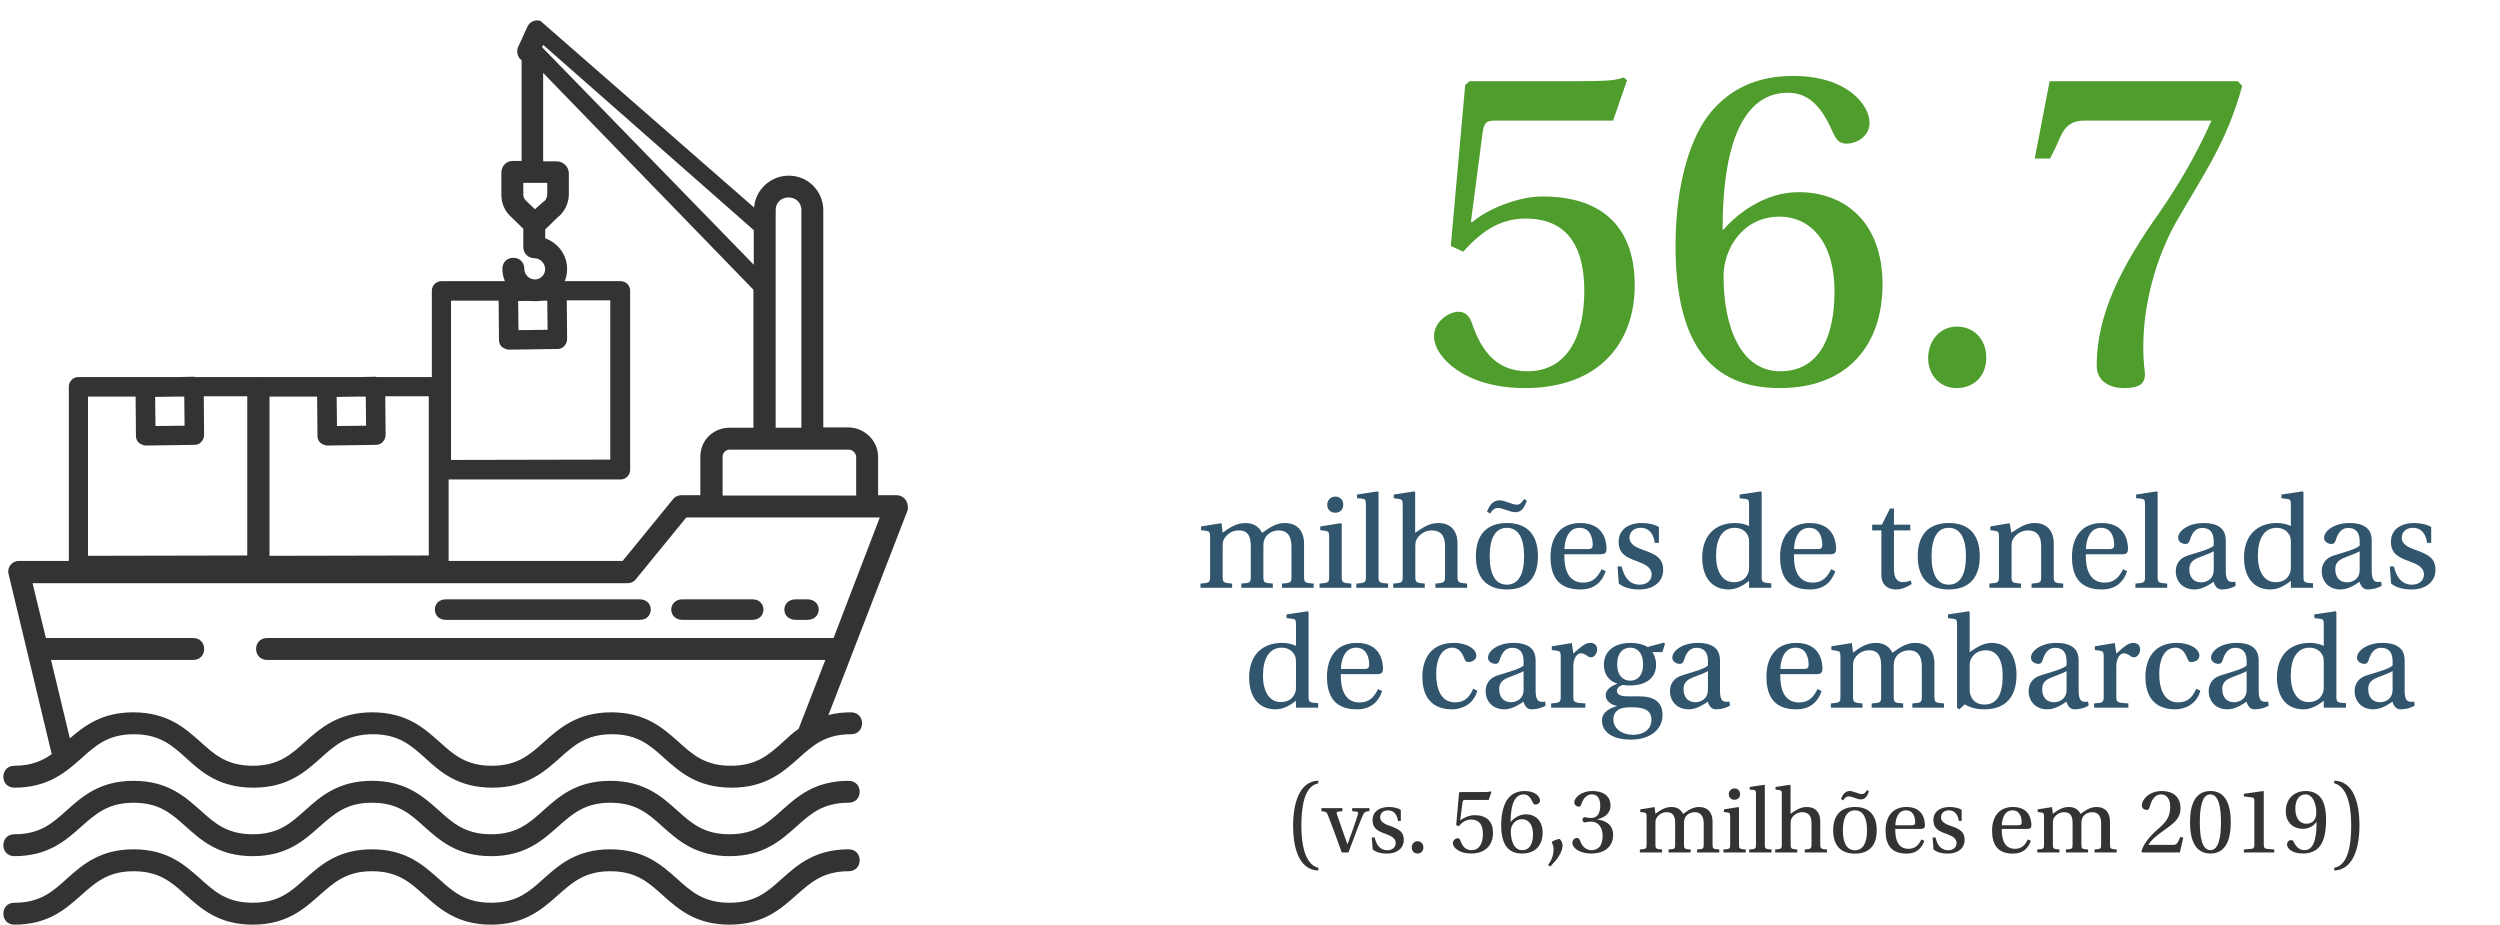 <?xml version="1.0" encoding="UTF-8"?>
<svg width="730" height="270" viewBox="0 0 730 270" fill="none" xmlns="http://www.w3.org/2000/svg">
<g clip-path="url(#clip0_2:57)">
<path d="M353.345 168.204C353.345 170.124 353.225 170.204 350.545 170.404V171.644H359.785V170.404C357.225 170.204 357.025 170.124 357.025 168.244V159.604C357.025 158.724 357.065 158.204 357.305 157.644C358.025 156.124 359.625 154.884 361.705 154.884C364.825 154.884 365.225 157.204 365.225 159.524V168.244C365.225 170.164 365.105 170.204 362.465 170.404V171.644H371.665V170.404C369.065 170.204 368.905 170.164 368.905 168.244V159.644C368.905 158.684 368.945 158.204 369.185 157.604C369.665 156.124 371.265 154.924 373.345 154.884C375.665 154.844 377.105 156.324 377.105 159.524V168.244C377.105 170.164 376.945 170.204 374.345 170.404V171.644H383.585V170.404C380.945 170.204 380.785 170.124 380.785 168.204V158.764C380.785 154.964 378.745 152.724 375.145 152.724C372.065 152.724 369.785 154.804 368.545 155.604C367.625 153.884 366.225 152.724 363.585 152.724C360.705 152.724 358.385 154.564 357.025 155.564L356.665 152.764L350.705 153.724V154.804L352.145 155.004C353.105 155.124 353.345 155.364 353.345 156.724V168.204ZM389.951 145.004C388.511 145.004 387.551 146.044 387.551 147.444C387.551 148.764 388.511 149.724 389.911 149.724C391.311 149.724 392.231 148.764 392.231 147.444C392.271 146.044 391.351 145.004 389.951 145.004ZM388.111 168.244C388.111 170.124 387.991 170.204 385.311 170.404V171.644H394.591V170.404C391.911 170.204 391.791 170.124 391.791 168.244V153.004L391.511 152.764L385.511 153.724V154.804L386.951 155.004C387.871 155.124 388.111 155.364 388.111 156.724V168.244ZM398.846 168.244C398.846 170.124 398.726 170.204 396.046 170.404V171.644H405.326V170.404C402.686 170.204 402.526 170.124 402.526 168.244V143.684L402.246 143.484L396.246 144.404V145.484L397.686 145.604C398.646 145.724 398.846 145.924 398.846 147.364V168.244ZM409.589 168.244C409.589 170.044 409.469 170.204 406.829 170.404V171.644H416.029V170.404C413.509 170.204 413.269 170.084 413.269 168.244V159.604C413.269 158.684 413.349 158.124 413.589 157.604C414.389 156.084 416.069 154.884 418.029 154.884C420.549 154.884 421.949 156.244 421.949 159.404V168.244C421.949 170.084 421.709 170.204 419.149 170.404V171.644H428.389V170.404C425.829 170.204 425.589 170.044 425.589 168.244V158.724C425.589 154.924 423.549 152.724 420.029 152.724C417.309 152.724 415.589 154.004 413.229 155.564V143.684L412.989 143.484L406.989 144.404V145.484L408.429 145.684C409.389 145.844 409.589 146.044 409.589 147.404V168.244ZM440.034 152.724C433.954 152.724 430.954 156.324 430.954 162.444C430.954 168.524 433.954 172.124 439.994 172.124C446.114 172.124 449.074 168.524 449.074 162.444C449.074 156.324 446.114 152.724 440.034 152.724ZM434.994 162.484C434.994 157.244 436.594 154.124 439.994 154.124C443.434 154.124 445.034 157.244 445.034 162.444C445.034 167.604 443.434 170.724 439.994 170.724C436.594 170.724 434.994 167.604 434.994 162.484ZM445.034 145.724C444.314 146.844 443.794 147.364 442.874 147.364C442.194 147.364 441.354 147.044 440.434 146.724C439.554 146.444 438.674 146.084 437.874 146.084C435.794 146.084 434.874 147.764 434.194 149.364L435.114 149.964C435.754 148.844 436.554 148.324 437.394 148.324C438.114 148.324 438.874 148.604 439.834 148.924C440.754 149.244 441.594 149.564 442.554 149.564C444.514 149.564 445.274 147.764 445.834 146.204L445.034 145.724ZM467.551 161.844C468.391 161.844 469.111 161.564 469.111 160.324C469.111 158.084 468.351 152.724 461.431 152.724C455.551 152.724 452.751 156.924 452.751 162.564C452.751 168.484 455.151 172.124 461.471 172.124C465.671 172.124 467.831 169.804 468.871 166.804L467.671 166.204C466.591 168.364 465.231 170.124 462.311 170.124C457.671 170.124 456.711 165.764 456.791 161.844H467.551ZM456.831 160.324C456.831 158.724 457.431 154.124 461.231 154.124C464.671 154.124 465.071 157.644 465.071 159.124C465.071 159.844 464.831 160.324 463.791 160.324H456.831ZM484.401 158.524V153.884C483.121 153.124 481.201 152.724 479.481 152.724C475.401 152.724 472.641 154.684 472.641 158.244C472.641 161.644 474.881 162.804 478.121 163.924C480.441 164.804 482.281 165.724 482.281 167.724C482.281 169.604 480.721 170.724 478.841 170.724C475.801 170.724 474.281 168.604 473.521 165.404H472.321L472.681 170.364C474.121 171.604 476.361 172.124 478.601 172.124C483.081 172.124 485.641 169.684 485.641 166.444C485.641 163.124 483.801 161.964 479.801 160.564C478.201 160.044 475.801 159.044 475.801 157.084C475.801 155.164 477.241 154.124 479.081 154.124C481.721 154.124 482.921 156.204 483.201 158.524H484.401ZM510.728 147.404V153.604C509.688 153.084 508.328 152.724 506.648 152.724C503.568 152.724 501.288 153.724 499.688 155.324C498.048 157.004 497.048 159.524 497.048 162.804C497.048 168.364 499.688 172.124 504.768 172.124C506.768 172.124 508.688 171.244 510.728 169.604V171.644H517.208V170.324C514.568 170.164 514.408 170.084 514.408 168.204V143.684L514.168 143.484L507.968 144.404V145.484L509.568 145.684C510.528 145.764 510.728 145.964 510.728 147.404ZM510.728 165.324C510.728 166.164 510.728 166.724 510.448 167.364C509.728 169.244 508.168 170.004 506.248 170.004C502.848 170.004 501.088 166.684 501.088 162.324C501.088 157.484 502.808 154.124 506.568 154.124C508.288 154.124 509.728 154.964 510.408 156.444C510.688 157.084 510.728 157.644 510.728 158.644V165.324ZM534.583 161.844C535.423 161.844 536.143 161.564 536.143 160.324C536.143 158.084 535.383 152.724 528.463 152.724C522.583 152.724 519.783 156.924 519.783 162.564C519.783 168.484 522.183 172.124 528.503 172.124C532.703 172.124 534.863 169.804 535.903 166.804L534.703 166.204C533.623 168.364 532.263 170.124 529.343 170.124C524.703 170.124 523.743 165.764 523.823 161.844H534.583ZM523.863 160.324C523.863 158.724 524.463 154.124 528.263 154.124C531.703 154.124 532.103 157.644 532.103 159.124C532.103 159.844 531.863 160.324 530.823 160.324H523.863ZM557.794 154.884V153.204H553.034V148.484H551.874L549.514 153.204H546.674V154.884H549.354V167.804C549.354 171.604 552.234 172.124 553.594 172.124C555.474 172.124 556.954 171.324 558.234 170.524L557.914 169.484C556.994 169.884 556.434 169.964 555.514 169.964C554.234 169.964 553.034 169.084 553.034 166.244V154.884H557.794ZM569.058 152.724C562.978 152.724 559.978 156.324 559.978 162.444C559.978 168.524 562.978 172.124 569.018 172.124C575.138 172.124 578.098 168.524 578.098 162.444C578.098 156.324 575.138 152.724 569.058 152.724ZM564.018 162.484C564.018 157.244 565.618 154.124 569.018 154.124C572.458 154.124 574.058 157.244 574.058 162.444C574.058 167.604 572.458 170.724 569.018 170.724C565.618 170.724 564.018 167.604 564.018 162.484ZM599.697 158.724C599.697 154.924 597.617 152.724 594.137 152.724C591.377 152.724 589.657 154.084 587.337 155.564L586.817 152.764L581.177 153.724V154.804L582.497 155.004C583.457 155.124 583.697 155.364 583.697 156.724V168.204C583.697 170.124 583.577 170.204 580.897 170.404V171.644H590.137V170.404C587.577 170.204 587.377 170.164 587.377 168.244V159.604C587.377 158.684 587.417 158.124 587.737 157.564C588.497 156.084 590.137 154.884 592.137 154.884C594.657 154.884 596.017 156.284 596.017 159.524V168.244C596.017 170.164 595.857 170.204 593.217 170.404V171.644H602.457V170.404C599.857 170.204 599.697 170.124 599.697 168.204V158.724ZM619.817 161.844C620.657 161.844 621.377 161.564 621.377 160.324C621.377 158.084 620.617 152.724 613.697 152.724C607.817 152.724 605.017 156.924 605.017 162.564C605.017 168.484 607.417 172.124 613.737 172.124C617.937 172.124 620.097 169.804 621.137 166.804L619.937 166.204C618.857 168.364 617.497 170.124 614.577 170.124C609.937 170.124 608.977 165.764 609.057 161.844H619.817ZM609.097 160.324C609.097 158.724 609.697 154.124 613.497 154.124C616.937 154.124 617.337 157.644 617.337 159.124C617.337 159.844 617.097 160.324 616.057 160.324H609.097ZM626.346 168.244C626.346 170.124 626.226 170.204 623.546 170.404V171.644H632.826V170.404C630.186 170.204 630.026 170.124 630.026 168.244V143.684L629.746 143.484L623.746 144.404V145.484L625.186 145.604C626.146 145.724 626.346 145.924 626.346 147.364V168.244ZM649.929 157.884C649.929 155.684 649.129 152.724 643.409 152.724C639.089 152.724 636.009 154.964 636.009 157.044C636.009 158.284 637.329 158.844 638.129 158.844C638.929 158.844 639.209 158.404 639.409 157.764C640.249 154.964 641.569 154.164 643.089 154.164C644.889 154.164 646.409 155.084 646.409 158.044V159.324C645.449 160.324 641.809 161.284 638.849 162.204C636.169 163.044 635.329 165.004 635.329 166.804C635.329 169.604 637.209 172.124 640.809 172.124C643.129 172.124 645.169 170.684 646.369 169.884C646.849 171.404 647.529 172.124 648.849 172.124C650.289 172.124 651.929 171.644 652.849 171.044L652.689 169.844C652.169 169.964 651.569 169.964 651.209 169.844C650.529 169.684 649.929 169.044 649.929 166.684V157.884ZM646.409 166.324C646.409 169.284 644.169 170.044 642.729 170.044C640.449 170.044 639.289 168.444 639.289 166.244C639.289 164.484 640.089 163.564 642.129 162.764C643.609 162.204 645.569 161.484 646.409 160.964V166.324ZM668.931 147.404V153.604C667.891 153.084 666.531 152.724 664.851 152.724C661.771 152.724 659.491 153.724 657.891 155.324C656.251 157.004 655.251 159.524 655.251 162.804C655.251 168.364 657.891 172.124 662.971 172.124C664.971 172.124 666.891 171.244 668.931 169.604V171.644H675.411V170.324C672.771 170.164 672.611 170.084 672.611 168.204V143.684L672.371 143.484L666.171 144.404V145.484L667.771 145.684C668.731 145.764 668.931 145.964 668.931 147.404ZM668.931 165.324C668.931 166.164 668.931 166.724 668.651 167.364C667.931 169.244 666.371 170.004 664.451 170.004C661.051 170.004 659.291 166.684 659.291 162.324C659.291 157.484 661.011 154.124 664.771 154.124C666.491 154.124 667.931 154.964 668.611 156.444C668.891 157.084 668.931 157.644 668.931 158.644V165.324ZM692.547 157.884C692.547 155.684 691.747 152.724 686.027 152.724C681.707 152.724 678.627 154.964 678.627 157.044C678.627 158.284 679.947 158.844 680.747 158.844C681.547 158.844 681.827 158.404 682.027 157.764C682.867 154.964 684.187 154.164 685.707 154.164C687.507 154.164 689.027 155.084 689.027 158.044V159.324C688.067 160.324 684.427 161.284 681.467 162.204C678.787 163.044 677.947 165.004 677.947 166.804C677.947 169.604 679.827 172.124 683.427 172.124C685.747 172.124 687.787 170.684 688.987 169.884C689.467 171.404 690.147 172.124 691.467 172.124C692.907 172.124 694.547 171.644 695.467 171.044L695.307 169.844C694.787 169.964 694.187 169.964 693.827 169.844C693.147 169.684 692.547 169.044 692.547 166.684V157.884ZM689.027 166.324C689.027 169.284 686.787 170.044 685.347 170.044C683.067 170.044 681.907 168.444 681.907 166.244C681.907 164.484 682.707 163.564 684.747 162.764C686.227 162.204 688.187 161.484 689.027 160.964V166.324ZM709.909 158.524V153.884C708.629 153.124 706.709 152.724 704.989 152.724C700.909 152.724 698.149 154.684 698.149 158.244C698.149 161.644 700.389 162.804 703.629 163.924C705.949 164.804 707.789 165.724 707.789 167.724C707.789 169.604 706.229 170.724 704.349 170.724C701.309 170.724 699.789 168.604 699.029 165.404H697.829L698.189 170.364C699.629 171.604 701.869 172.124 704.109 172.124C708.589 172.124 711.149 169.684 711.149 166.444C711.149 163.124 709.309 161.964 705.309 160.564C703.709 160.044 701.309 159.044 701.309 157.084C701.309 155.164 702.749 154.124 704.589 154.124C707.229 154.124 708.429 156.204 708.709 158.524H709.909Z" fill="#32556E"/>
<path d="M378.425 182.404V188.604C377.385 188.084 376.025 187.724 374.345 187.724C371.265 187.724 368.985 188.724 367.385 190.324C365.745 192.004 364.745 194.524 364.745 197.804C364.745 203.364 367.385 207.124 372.465 207.124C374.465 207.124 376.385 206.244 378.425 204.604V206.644H384.905V205.324C382.265 205.164 382.105 205.084 382.105 203.204V178.684L381.865 178.484L375.665 179.404V180.484L377.265 180.684C378.225 180.764 378.425 180.964 378.425 182.404ZM378.425 200.324C378.425 201.164 378.425 201.724 378.145 202.364C377.425 204.244 375.865 205.004 373.945 205.004C370.545 205.004 368.785 201.684 368.785 197.324C368.785 192.484 370.505 189.124 374.265 189.124C375.985 189.124 377.425 189.964 378.105 191.444C378.385 192.084 378.425 192.644 378.425 193.644V200.324ZM402.279 196.844C403.119 196.844 403.839 196.564 403.839 195.324C403.839 193.084 403.079 187.724 396.159 187.724C390.279 187.724 387.479 191.924 387.479 197.564C387.479 203.484 389.879 207.124 396.199 207.124C400.399 207.124 402.559 204.804 403.599 201.804L402.399 201.204C401.319 203.364 399.959 205.124 397.039 205.124C392.399 205.124 391.439 200.764 391.519 196.844H402.279ZM391.559 195.324C391.559 193.724 392.159 189.124 395.959 189.124C399.399 189.124 399.799 192.644 399.799 194.124C399.799 194.844 399.559 195.324 398.519 195.324H391.559ZM430.171 201.124C429.011 203.764 427.571 205.084 424.851 205.084C420.491 205.084 419.371 200.604 419.371 196.924C419.371 191.364 421.571 189.124 424.091 189.124C425.811 189.124 426.851 190.324 427.611 192.364C427.851 193.004 428.091 193.324 428.811 193.324C429.611 193.324 431.091 192.844 431.091 191.404C431.091 189.644 428.531 187.724 424.531 187.724C417.731 187.724 415.331 192.524 415.331 197.604C415.331 203.924 418.451 207.124 424.051 207.124C426.731 207.124 430.291 205.764 431.371 201.684L430.171 201.124ZM448.408 192.884C448.408 190.684 447.608 187.724 441.888 187.724C437.568 187.724 434.488 189.964 434.488 192.044C434.488 193.284 435.808 193.844 436.608 193.844C437.408 193.844 437.688 193.404 437.888 192.764C438.728 189.964 440.048 189.164 441.568 189.164C443.368 189.164 444.888 190.084 444.888 193.044V194.324C443.928 195.324 440.288 196.284 437.328 197.204C434.648 198.044 433.808 200.004 433.808 201.804C433.808 204.604 435.688 207.124 439.288 207.124C441.608 207.124 443.648 205.684 444.848 204.884C445.328 206.404 446.008 207.124 447.328 207.124C448.768 207.124 450.408 206.644 451.328 206.044L451.168 204.844C450.648 204.964 450.048 204.964 449.688 204.844C449.008 204.684 448.408 204.044 448.408 201.684V192.884ZM444.888 201.324C444.888 204.284 442.648 205.044 441.208 205.044C438.928 205.044 437.768 203.444 437.768 201.244C437.768 199.484 438.568 198.564 440.608 197.764C442.088 197.204 444.048 196.484 444.888 195.964V201.324ZM459.409 194.604C459.409 191.804 460.729 190.764 461.609 190.764C462.209 190.764 462.849 191.004 463.769 191.724C464.089 191.924 464.369 191.924 464.609 191.924C465.529 191.924 466.369 190.804 466.369 189.604C466.369 188.724 465.849 187.724 464.369 187.724C462.969 187.724 461.849 188.644 459.409 190.844L458.969 187.764L453.129 188.724V189.804L454.569 190.004C455.489 190.124 455.729 190.364 455.729 191.724V203.244C455.729 205.124 455.529 205.204 452.929 205.404V206.644H462.929V205.404C459.609 205.204 459.409 205.124 459.409 203.244V194.604ZM481.06 188.924C479.98 188.164 477.94 187.724 476.18 187.724C470.3 187.724 468.34 191.124 468.34 194.004C468.34 197.644 470.54 199.084 472.22 199.604V199.684C470.14 200.444 468.86 201.524 468.86 203.044C468.86 204.484 470.3 205.884 472.14 206.084V206.164C470.5 206.684 467.78 207.684 467.78 210.364C467.78 214.204 471.58 215.964 476.02 215.964C478.62 215.964 480.5 215.524 482.34 214.404C484.06 213.324 485.46 211.364 485.46 208.804C485.46 204.724 482.66 203.324 478.66 203.324H475.22C472.54 203.324 472.14 202.404 472.14 201.724C472.14 200.644 473.34 200.164 473.86 200.004C474.54 200.124 475.54 200.164 475.98 200.164C479.58 200.164 483.58 198.724 483.58 194.044C483.58 192.524 483.02 191.044 482.42 190.404H485.42L486.18 188.004L485.86 187.644L481.06 188.924ZM476.06 189.124C477.94 189.124 479.78 190.444 479.78 194.084C479.78 197.164 478.18 198.764 476.02 198.764C473.94 198.764 472.22 197.244 472.22 194.084C472.22 190.364 474.1 189.124 476.06 189.124ZM476.98 214.564C473.58 214.564 471.1 212.764 471.1 210.044C471.1 208.804 471.62 207.924 472.38 207.364C473.18 206.764 474.34 206.524 476.5 206.524C480.22 206.524 482.22 207.444 482.22 210.204C482.22 213.124 479.66 214.564 476.98 214.564ZM502.236 192.884C502.236 190.684 501.436 187.724 495.716 187.724C491.396 187.724 488.316 189.964 488.316 192.044C488.316 193.284 489.636 193.844 490.436 193.844C491.236 193.844 491.516 193.404 491.716 192.764C492.556 189.964 493.876 189.164 495.396 189.164C497.196 189.164 498.716 190.084 498.716 193.044V194.324C497.756 195.324 494.116 196.284 491.156 197.204C488.476 198.044 487.636 200.004 487.636 201.804C487.636 204.604 489.516 207.124 493.116 207.124C495.436 207.124 497.476 205.684 498.676 204.884C499.156 206.404 499.836 207.124 501.156 207.124C502.596 207.124 504.236 206.644 505.156 206.044L504.996 204.844C504.476 204.964 503.876 204.964 503.516 204.844C502.836 204.684 502.236 204.044 502.236 201.684V192.884ZM498.716 201.324C498.716 204.284 496.476 205.044 495.036 205.044C492.756 205.044 491.596 203.444 491.596 201.244C491.596 199.484 492.396 198.564 494.436 197.764C495.916 197.204 497.876 196.484 498.716 195.964V201.324ZM530.6 196.844C531.44 196.844 532.16 196.564 532.16 195.324C532.16 193.084 531.4 187.724 524.48 187.724C518.6 187.724 515.8 191.924 515.8 197.564C515.8 203.484 518.2 207.124 524.52 207.124C528.72 207.124 530.88 204.804 531.92 201.804L530.72 201.204C529.64 203.364 528.28 205.124 525.36 205.124C520.72 205.124 519.76 200.764 519.84 196.844H530.6ZM519.88 195.324C519.88 193.724 520.48 189.124 524.28 189.124C527.72 189.124 528.12 192.644 528.12 194.124C528.12 194.844 527.88 195.324 526.84 195.324H519.88ZM537.409 203.204C537.409 205.124 537.289 205.204 534.609 205.404V206.644H543.849V205.404C541.289 205.204 541.089 205.124 541.089 203.244V194.604C541.089 193.724 541.129 193.204 541.369 192.644C542.089 191.124 543.689 189.884 545.769 189.884C548.889 189.884 549.289 192.204 549.289 194.524V203.244C549.289 205.164 549.169 205.204 546.529 205.404V206.644H555.729V205.404C553.129 205.204 552.969 205.164 552.969 203.244V194.644C552.969 193.684 553.009 193.204 553.249 192.604C553.729 191.124 555.329 189.924 557.409 189.884C559.729 189.844 561.169 191.324 561.169 194.524V203.244C561.169 205.164 561.009 205.204 558.409 205.404V206.644H567.649V205.404C565.009 205.204 564.849 205.124 564.849 203.204V193.764C564.849 189.964 562.809 187.724 559.209 187.724C556.129 187.724 553.849 189.804 552.609 190.604C551.689 188.884 550.289 187.724 547.649 187.724C544.769 187.724 542.449 189.564 541.089 190.564L540.729 187.764L534.769 188.724V189.804L536.209 190.004C537.169 190.124 537.409 190.364 537.409 191.724V203.204ZM571.459 182.404V206.764L572.179 207.084L573.699 205.684C575.019 206.404 576.619 207.124 579.419 207.124C584.419 207.124 588.819 204.724 588.819 197.004C588.819 194.444 588.139 187.724 581.539 187.724C578.739 187.724 576.539 189.564 575.139 190.404V178.684L574.859 178.484L568.819 179.404V180.484L570.259 180.684C571.219 180.764 571.459 180.964 571.459 182.404ZM575.139 194.604C575.139 193.724 575.219 193.084 575.499 192.484C576.379 190.724 577.899 189.884 579.979 189.884C581.539 189.884 584.779 190.724 584.779 197.284C584.779 202.764 583.139 205.724 579.459 205.724C577.459 205.724 576.019 204.804 575.379 202.924C575.139 202.284 575.139 201.484 575.139 200.564V194.604ZM606.962 192.884C606.962 190.684 606.162 187.724 600.442 187.724C596.122 187.724 593.042 189.964 593.042 192.044C593.042 193.284 594.362 193.844 595.162 193.844C595.962 193.844 596.242 193.404 596.442 192.764C597.282 189.964 598.602 189.164 600.122 189.164C601.922 189.164 603.442 190.084 603.442 193.044V194.324C602.482 195.324 598.842 196.284 595.882 197.204C593.202 198.044 592.362 200.004 592.362 201.804C592.362 204.604 594.242 207.124 597.842 207.124C600.162 207.124 602.202 205.684 603.402 204.884C603.882 206.404 604.562 207.124 605.882 207.124C607.322 207.124 608.962 206.644 609.882 206.044L609.722 204.844C609.202 204.964 608.602 204.964 608.242 204.844C607.562 204.684 606.962 204.044 606.962 201.684V192.884ZM603.442 201.324C603.442 204.284 601.202 205.044 599.762 205.044C597.482 205.044 596.322 203.444 596.322 201.244C596.322 199.484 597.122 198.564 599.162 197.764C600.642 197.204 602.602 196.484 603.442 195.964V201.324ZM617.964 194.604C617.964 191.804 619.284 190.764 620.164 190.764C620.764 190.764 621.404 191.004 622.324 191.724C622.644 191.924 622.924 191.924 623.164 191.924C624.084 191.924 624.924 190.804 624.924 189.604C624.924 188.724 624.404 187.724 622.924 187.724C621.524 187.724 620.404 188.644 617.964 190.844L617.524 187.764L611.684 188.724V189.804L613.124 190.004C614.044 190.124 614.284 190.364 614.284 191.724V203.244C614.284 205.124 614.084 205.204 611.484 205.404V206.644H621.484V205.404C618.164 205.204 617.964 205.124 617.964 203.244V194.604ZM641.304 201.124C640.144 203.764 638.704 205.084 635.984 205.084C631.624 205.084 630.504 200.604 630.504 196.924C630.504 191.364 632.704 189.124 635.224 189.124C636.944 189.124 637.984 190.324 638.744 192.364C638.984 193.004 639.224 193.324 639.944 193.324C640.744 193.324 642.224 192.844 642.224 191.404C642.224 189.644 639.664 187.724 635.664 187.724C628.864 187.724 626.464 192.524 626.464 197.604C626.464 203.924 629.584 207.124 635.184 207.124C637.864 207.124 641.424 205.764 642.504 201.684L641.304 201.124ZM659.54 192.884C659.54 190.684 658.74 187.724 653.02 187.724C648.7 187.724 645.62 189.964 645.62 192.044C645.62 193.284 646.94 193.844 647.74 193.844C648.54 193.844 648.82 193.404 649.02 192.764C649.86 189.964 651.18 189.164 652.7 189.164C654.5 189.164 656.02 190.084 656.02 193.044V194.324C655.06 195.324 651.42 196.284 648.46 197.204C645.78 198.044 644.94 200.004 644.94 201.804C644.94 204.604 646.82 207.124 650.42 207.124C652.74 207.124 654.78 205.684 655.98 204.884C656.46 206.404 657.14 207.124 658.46 207.124C659.9 207.124 661.54 206.644 662.46 206.044L662.3 204.844C661.78 204.964 661.18 204.964 660.82 204.844C660.14 204.684 659.54 204.044 659.54 201.684V192.884ZM656.02 201.324C656.02 204.284 653.78 205.044 652.34 205.044C650.06 205.044 648.9 203.444 648.9 201.244C648.9 199.484 649.7 198.564 651.74 197.764C653.22 197.204 655.18 196.484 656.02 195.964V201.324ZM678.542 182.404V188.604C677.502 188.084 676.142 187.724 674.462 187.724C671.382 187.724 669.102 188.724 667.502 190.324C665.862 192.004 664.862 194.524 664.862 197.804C664.862 203.364 667.502 207.124 672.582 207.124C674.582 207.124 676.502 206.244 678.542 204.604V206.644H685.022V205.324C682.382 205.164 682.222 205.084 682.222 203.204V178.684L681.982 178.484L675.782 179.404V180.484L677.382 180.684C678.342 180.764 678.542 180.964 678.542 182.404ZM678.542 200.324C678.542 201.164 678.542 201.724 678.262 202.364C677.542 204.244 675.982 205.004 674.062 205.004C670.662 205.004 668.902 201.684 668.902 197.324C668.902 192.484 670.622 189.124 674.382 189.124C676.102 189.124 677.542 189.964 678.222 191.444C678.502 192.084 678.542 192.644 678.542 193.644V200.324ZM702.158 192.884C702.158 190.684 701.358 187.724 695.638 187.724C691.318 187.724 688.238 189.964 688.238 192.044C688.238 193.284 689.558 193.844 690.358 193.844C691.158 193.844 691.438 193.404 691.638 192.764C692.478 189.964 693.798 189.164 695.318 189.164C697.118 189.164 698.638 190.084 698.638 193.044V194.324C697.678 195.324 694.038 196.284 691.078 197.204C688.398 198.044 687.558 200.004 687.558 201.804C687.558 204.604 689.438 207.124 693.038 207.124C695.358 207.124 697.398 205.684 698.598 204.884C699.078 206.404 699.758 207.124 701.078 207.124C702.518 207.124 704.158 206.644 705.078 206.044L704.918 204.844C704.398 204.964 703.798 204.964 703.438 204.844C702.758 204.684 702.158 204.044 702.158 201.684V192.884ZM698.638 201.324C698.638 204.284 696.398 205.044 694.958 205.044C692.678 205.044 691.518 203.444 691.518 201.244C691.518 199.484 692.318 198.564 694.358 197.764C695.838 197.204 697.798 196.484 698.638 195.964V201.324Z" fill="#32556E"/>
<path d="M380.004 241.115C380.004 231.484 382.559 229.265 384.946 228.732V227.945C379.414 228.142 377.589 234.572 377.589 241.087C377.589 247.658 379.302 253.976 384.946 254.2V253.386C382.672 252.88 380.004 250.129 380.004 241.115ZM393.747 248.921C395.263 244.793 397.145 239.823 397.987 237.998C398.408 237.1 398.689 236.931 399.869 236.875V235.976H394.842V236.875L396.134 236.987C396.583 237.043 396.639 237.352 396.527 237.717C395.825 240.104 394.393 244.063 393.494 246.478H393.438C392.399 243.614 391.388 240.694 390.378 237.773C390.209 237.268 390.293 237.043 390.799 236.987L391.978 236.875V235.976H385.857V236.875C387.092 236.959 387.373 237.071 387.766 238.054C389.17 241.62 390.49 245.271 391.782 248.921H393.747ZM409.04 239.711V236.454C408.142 235.92 406.794 235.639 405.587 235.639C402.722 235.639 400.785 237.015 400.785 239.514C400.785 241.901 402.357 242.716 404.632 243.502C406.26 244.12 407.552 244.765 407.552 246.169C407.552 247.489 406.457 248.275 405.137 248.275C403.003 248.275 401.936 246.787 401.403 244.541H400.56L400.813 248.023C401.824 248.893 403.396 249.258 404.969 249.258C408.114 249.258 409.911 247.545 409.911 245.271C409.911 242.94 408.619 242.126 405.811 241.143C404.688 240.778 403.003 240.076 403.003 238.7C403.003 237.352 404.014 236.622 405.306 236.622C407.159 236.622 408.001 238.082 408.198 239.711H409.04ZM413.885 249.23C414.98 249.23 415.626 248.444 415.626 247.489C415.654 246.478 414.98 245.636 413.913 245.636C412.902 245.636 412.228 246.478 412.228 247.489C412.228 248.444 412.902 249.23 413.885 249.23ZM434.694 233.59L435.508 231.231L435.312 231.062C434.806 231.259 434.357 231.287 431.858 231.287H426.298L426.045 231.512L425.203 240.918L425.933 241.255C427.056 239.992 428.151 239.318 429.583 239.318C431.268 239.318 433.009 240.104 433.009 243.558C433.009 246.254 431.97 248.247 429.696 248.247C427.899 248.247 427 247.096 426.438 245.439C426.298 245.018 426.045 244.765 425.652 244.765C425.119 244.765 424.22 245.327 424.22 246.197C424.22 247.405 426.017 249.23 429.527 249.23C433.908 249.23 435.957 246.562 435.957 243.221C435.957 239.599 433.823 238.026 430.566 238.026C429.106 238.026 427.309 238.784 426.438 239.542L426.382 239.486L427.056 234.348C427.14 233.674 427.309 233.59 427.814 233.59H434.694ZM445.224 230.978C443.034 230.978 441.489 231.792 440.394 233.112C439.243 234.516 438.344 237.212 438.344 240.918C438.344 246.619 440.394 249.23 444.438 249.23C448.397 249.23 450.447 246.731 450.447 243.165C450.447 239.571 448.285 237.773 445.533 237.773C443.539 237.773 441.882 239.093 441.152 239.964H441.096C441.096 234.432 442.556 231.961 444.915 231.961C446.122 231.961 446.881 232.775 447.498 234.179C447.639 234.488 447.807 234.937 448.341 234.937C448.959 234.937 449.689 234.488 449.689 233.73C449.689 232.663 448.369 230.978 445.224 230.978ZM444.438 239.206C446.122 239.206 447.639 240.553 447.639 243.586C447.639 246.338 446.684 248.247 444.466 248.247C442.191 248.247 441.152 245.72 441.152 242.687C441.152 241.087 442.275 239.206 444.438 239.206ZM452.019 252.572L452.665 253.049C454.575 251.111 456.259 248.977 456.259 246.787C456.259 246.254 455.922 245.439 455.473 245.018C454.771 244.906 453.423 245.58 453.086 245.889C453.339 246.394 453.648 247.236 453.648 247.714C453.648 249.736 453.142 251.055 452.019 252.572ZM462.1 239.346C462.1 239.851 462.381 240.132 462.746 240.132C463.364 240.132 463.364 239.908 464.627 239.908C466.789 239.908 467.969 241.705 467.969 244.063C467.969 247.152 466.537 248.247 464.683 248.247C462.97 248.247 461.875 246.984 461.37 245.439C461.201 244.962 460.864 244.681 460.499 244.681C459.854 244.681 459.123 245.215 459.123 246.169C459.123 247.293 460.752 249.23 464.655 249.23C468.502 249.23 471.029 247.208 471.029 243.839C471.029 240.188 467.969 239.542 466.48 239.29V239.177C467.884 238.925 470.271 237.886 470.271 235.246C470.271 232.186 467.828 230.978 465.02 230.978C461.538 230.978 459.685 233.084 459.685 234.263C459.685 235.106 460.471 235.555 460.921 235.555C461.258 235.555 461.595 235.359 461.679 234.994C462.297 233.196 463.195 231.961 464.824 231.961C466.874 231.961 467.267 233.814 467.267 235.274C467.267 236.819 466.845 238.84 464.627 238.84C463.364 238.84 463.307 238.616 462.746 238.616C462.381 238.616 462.1 238.897 462.1 239.346ZM480.803 246.506C480.803 247.854 480.719 247.91 478.837 248.051V248.921H485.324V248.051C483.527 247.91 483.386 247.854 483.386 246.534V240.469C483.386 239.851 483.414 239.486 483.583 239.093C484.088 238.026 485.211 237.156 486.672 237.156C488.862 237.156 489.143 238.784 489.143 240.413V246.534C489.143 247.882 489.058 247.91 487.205 248.051V248.921H493.663V248.051C491.838 247.91 491.726 247.882 491.726 246.534V240.497C491.726 239.823 491.754 239.486 491.922 239.065C492.259 238.026 493.383 237.184 494.843 237.156C496.471 237.128 497.482 238.167 497.482 240.413V246.534C497.482 247.882 497.37 247.91 495.545 248.051V248.921H502.031V248.051C500.178 247.91 500.066 247.854 500.066 246.506V239.879C500.066 237.212 498.634 235.639 496.106 235.639C493.944 235.639 492.344 237.1 491.473 237.661C490.827 236.454 489.845 235.639 487.991 235.639C485.97 235.639 484.341 236.931 483.386 237.633L483.133 235.667L478.95 236.341V237.1L479.96 237.24C480.634 237.324 480.803 237.493 480.803 238.447V246.506ZM506.5 230.22C505.489 230.22 504.815 230.95 504.815 231.933C504.815 232.859 505.489 233.533 506.472 233.533C507.455 233.533 508.101 232.859 508.101 231.933C508.129 230.95 507.483 230.22 506.5 230.22ZM505.208 246.534C505.208 247.854 505.124 247.91 503.243 248.051V248.921H509.757V248.051C507.876 247.91 507.792 247.854 507.792 246.534V235.836L507.595 235.667L503.383 236.341V237.1L504.394 237.24C505.04 237.324 505.208 237.493 505.208 238.447V246.534ZM512.745 246.534C512.745 247.854 512.66 247.91 510.779 248.051V248.921H517.294V248.051C515.44 247.91 515.328 247.854 515.328 246.534V229.293L515.131 229.153L510.919 229.799V230.557L511.93 230.641C512.604 230.725 512.745 230.866 512.745 231.877V246.534ZM520.286 246.534C520.286 247.798 520.201 247.91 518.348 248.051V248.921H524.807V248.051C523.038 247.91 522.869 247.826 522.869 246.534V240.469C522.869 239.823 522.925 239.43 523.094 239.065C523.655 237.998 524.835 237.156 526.211 237.156C527.98 237.156 528.962 238.11 528.962 240.329V246.534C528.962 247.826 528.794 247.91 526.997 248.051V248.921H533.483V248.051C531.686 247.91 531.518 247.798 531.518 246.534V239.851C531.518 237.184 530.086 235.639 527.615 235.639C525.705 235.639 524.498 236.538 522.841 237.633V229.293L522.672 229.153L518.46 229.799V230.557L519.471 230.697C520.145 230.81 520.286 230.95 520.286 231.905V246.534ZM541.659 235.639C537.391 235.639 535.285 238.167 535.285 242.463C535.285 246.731 537.391 249.258 541.631 249.258C545.927 249.258 548.005 246.731 548.005 242.463C548.005 238.167 545.927 235.639 541.659 235.639ZM538.121 242.491C538.121 238.812 539.244 236.622 541.631 236.622C544.046 236.622 545.169 238.812 545.169 242.463C545.169 246.085 544.046 248.275 541.631 248.275C539.244 248.275 538.121 246.085 538.121 242.491ZM545.169 230.725C544.663 231.512 544.298 231.877 543.652 231.877C543.175 231.877 542.585 231.652 541.94 231.427C541.322 231.231 540.704 230.978 540.142 230.978C538.682 230.978 538.036 232.157 537.559 233.281L538.205 233.702C538.654 232.916 539.216 232.551 539.805 232.551C540.311 232.551 540.844 232.747 541.518 232.972C542.164 233.196 542.754 233.421 543.428 233.421C544.804 233.421 545.337 232.157 545.73 231.062L545.169 230.725ZM560.976 242.042C561.565 242.042 562.071 241.845 562.071 240.975C562.071 239.402 561.537 235.639 556.679 235.639C552.552 235.639 550.586 238.588 550.586 242.547C550.586 246.703 552.271 249.258 556.707 249.258C559.656 249.258 561.172 247.63 561.902 245.524L561.06 245.102C560.302 246.619 559.347 247.854 557.297 247.854C554.04 247.854 553.366 244.793 553.422 242.042H560.976ZM553.45 240.975C553.45 239.851 553.871 236.622 556.539 236.622C558.954 236.622 559.235 239.093 559.235 240.132C559.235 240.638 559.066 240.975 558.336 240.975H553.45ZM572.804 239.711V236.454C571.905 235.92 570.557 235.639 569.35 235.639C566.486 235.639 564.548 237.015 564.548 239.514C564.548 241.901 566.121 242.716 568.395 243.502C570.024 244.12 571.316 244.765 571.316 246.169C571.316 247.489 570.22 248.275 568.901 248.275C566.767 248.275 565.7 246.787 565.166 244.541H564.324L564.576 248.023C565.587 248.893 567.16 249.258 568.732 249.258C571.877 249.258 573.674 247.545 573.674 245.271C573.674 242.94 572.383 242.126 569.575 241.143C568.451 240.778 566.767 240.076 566.767 238.7C566.767 237.352 567.778 236.622 569.069 236.622C570.922 236.622 571.765 238.082 571.961 239.711H572.804ZM592.072 242.042C592.662 242.042 593.167 241.845 593.167 240.975C593.167 239.402 592.634 235.639 587.776 235.639C583.648 235.639 581.682 238.588 581.682 242.547C581.682 246.703 583.367 249.258 587.804 249.258C590.752 249.258 592.269 247.63 592.999 245.524L592.156 245.102C591.398 246.619 590.443 247.854 588.393 247.854C585.136 247.854 584.462 244.793 584.518 242.042H592.072ZM584.547 240.975C584.547 239.851 584.968 236.622 587.635 236.622C590.05 236.622 590.331 239.093 590.331 240.132C590.331 240.638 590.163 240.975 589.432 240.975H584.547ZM596.852 246.506C596.852 247.854 596.768 247.91 594.887 248.051V248.921H601.373V248.051C599.576 247.91 599.436 247.854 599.436 246.534V240.469C599.436 239.851 599.464 239.486 599.632 239.093C600.138 238.026 601.261 237.156 602.721 237.156C604.911 237.156 605.192 238.784 605.192 240.413V246.534C605.192 247.882 605.108 247.91 603.254 248.051V248.921H609.713V248.051C607.888 247.91 607.775 247.882 607.775 246.534V240.497C607.775 239.823 607.803 239.486 607.972 239.065C608.309 238.026 609.432 237.184 610.892 237.156C612.521 237.128 613.532 238.167 613.532 240.413V246.534C613.532 247.882 613.419 247.91 611.594 248.051V248.921H618.081V248.051C616.227 247.91 616.115 247.854 616.115 246.506V239.879C616.115 237.212 614.683 235.639 612.156 235.639C609.994 235.639 608.393 237.1 607.523 237.661C606.877 236.454 605.894 235.639 604.041 235.639C602.019 235.639 600.39 236.931 599.436 237.633L599.183 235.667L594.999 236.341V237.1L596.01 237.24C596.684 237.324 596.852 237.493 596.852 238.447V246.506ZM637.517 244.597L636.647 244.4C635.805 246.45 635.468 246.703 634.513 246.703H627.353C627.97 245.439 629.627 244.035 632.098 242.294C634.681 240.441 636.703 239.065 636.703 236.004C636.703 232.326 634.064 230.978 631.284 230.978C627.381 230.978 625.415 233.618 625.415 235.162C625.415 236.061 626.201 236.51 626.847 236.51C627.296 236.51 627.549 236.229 627.661 235.78C628.139 233.842 629.122 231.961 631.031 231.961C633.025 231.961 633.699 233.786 633.699 235.583C633.699 238.532 632.547 239.992 630.189 242.042C627.016 244.793 625.64 247.068 625.303 248.668L625.555 248.921H636.507L637.517 244.597ZM645.408 231.961C647.935 231.961 648.525 235.892 648.525 240.104C648.525 244.316 647.907 248.247 645.436 248.247C642.937 248.247 642.347 244.316 642.347 240.104C642.347 235.892 642.937 231.961 645.408 231.961ZM645.464 230.978C641.027 230.978 639.483 234.853 639.483 240.104C639.483 245.355 641.056 249.23 645.436 249.23C649.817 249.23 651.389 245.355 651.389 240.104C651.389 234.853 649.817 230.978 645.464 230.978ZM664.081 248.921V248.051L661.891 247.854C661.329 247.798 661.02 247.601 661.02 246.591V231.147L660.88 230.978L655.208 231.792V232.551L657.623 232.859C658.1 232.916 658.269 233.14 658.269 233.898V246.591C658.269 247.264 658.184 247.798 657.398 247.854L655.208 248.051V248.921H664.081ZM672.421 242.014C674.078 242.014 675.51 241.255 676.408 240.02H676.436C676.436 242.631 676.324 248.247 672.926 248.247C671.326 248.247 670.371 247.124 669.781 245.86C669.641 245.552 669.416 245.299 668.967 245.299C668.434 245.299 667.816 245.776 667.816 246.619C667.816 247.77 669.304 249.23 672.561 249.23C674.695 249.23 676.436 248.416 677.447 247.012C678.542 245.524 679.216 243.221 679.216 239.43C679.216 236.173 678.57 234.011 677.531 232.775C676.521 231.568 675.004 230.978 673.263 230.978C669.838 230.978 667.451 233.253 667.451 236.931C667.451 240.244 669.753 242.014 672.421 242.014ZM673.432 240.525C671.382 240.525 670.231 238.7 670.231 236.173C670.231 233.758 671.213 231.961 673.235 231.961C675.313 231.961 676.352 234.685 676.352 237.212C676.352 237.745 676.296 238.335 676.128 238.756C675.706 239.936 674.78 240.525 673.432 240.525ZM686.545 241.031C686.545 250.662 683.99 252.909 681.603 253.386V254.2C687.163 253.976 688.96 247.545 688.96 241.059C688.96 234.488 687.275 228.142 681.603 227.945V228.732C683.906 229.265 686.545 232.045 686.545 241.031Z" fill="#333333"/>
<path d="M471.028 35.213L475.094 23.434L474.113 22.593C471.589 23.574 469.345 23.715 456.865 23.715H429.101L427.839 24.836L423.632 71.811L427.278 73.494C432.887 67.184 438.355 63.819 445.507 63.819C453.92 63.819 462.614 67.745 462.614 84.993C462.614 98.454 457.426 108.41 446.068 108.41C437.093 108.41 432.606 102.661 429.802 94.388C429.101 92.284 427.839 91.022 425.875 91.022C423.211 91.022 418.724 93.827 418.724 98.174C418.724 104.203 427.698 113.318 445.226 113.318C467.101 113.318 477.338 99.997 477.338 83.31C477.338 65.221 466.681 57.368 450.415 57.368C443.123 57.368 434.149 61.154 429.802 64.941L429.521 64.66L432.887 38.999C433.307 35.634 434.149 35.213 436.673 35.213H471.028ZM523.612 22.172C512.674 22.172 504.962 26.239 499.493 32.829C493.744 39.84 489.257 53.302 489.257 71.811C489.257 100.277 499.493 113.318 519.686 113.318C539.457 113.318 549.694 100.838 549.694 83.029C549.694 65.081 538.896 56.106 525.154 56.106C515.198 56.106 506.925 62.697 503.279 67.044H502.999C502.999 39.42 510.291 27.08 522.069 27.08C528.099 27.08 531.885 31.146 534.97 38.158C535.671 39.7 536.513 41.944 539.177 41.944C542.262 41.944 545.908 39.7 545.908 35.914C545.908 30.585 539.317 22.172 523.612 22.172ZM519.686 63.258C528.099 63.258 535.671 69.989 535.671 85.133C535.671 98.875 530.904 108.41 519.826 108.41C508.468 108.41 503.279 95.79 503.279 80.646C503.279 72.653 508.888 63.258 519.686 63.258ZM571.288 113.318C576.757 113.318 579.982 109.392 579.982 104.624C580.122 99.576 576.757 95.369 571.428 95.369C566.38 95.369 563.015 99.576 563.015 104.624C563.015 109.392 566.38 113.318 571.288 113.318ZM598.492 23.715L594.145 46.291H598.632L600.034 43.486C601.857 39.84 602.558 35.213 608.588 35.213H645.747C642.943 41.523 638.456 50.638 630.603 61.996C619.245 77.981 612.234 92.004 612.234 106.727C612.234 111.355 616.02 113.318 620.227 113.318C624.013 113.318 626.817 112.477 626.256 108.41C625.976 106.167 625.836 103.642 625.836 101.259C625.836 88.638 629.622 75.177 635.371 64.941C643.925 50.077 650.235 41.383 654.722 25.117L653.46 23.715H598.492Z" fill="#4E9D2D"/>
<path fill-rule="evenodd" clip-rule="evenodd" d="M186.8 175H130.2C125.9 175 125.9 181 130.2 181H186.8C191.1 181 191.1 175 186.8 175Z" fill="#333333"/>
<path fill-rule="evenodd" clip-rule="evenodd" d="M196 178C196 179.7 197.4 181 199.2 181H219.7C224 181 224 175 219.7 175H199.2C197.4 175 196 176.3 196 178Z" fill="#333333"/>
<path fill-rule="evenodd" clip-rule="evenodd" d="M232.4 181H235.7C240.2 181 240.2 175 235.7 175H232.4C227.9 175 227.9 181 232.4 181Z" fill="#333333"/>
<path fill-rule="evenodd" clip-rule="evenodd" d="M247.8 228C237.9 228 232.8 232.6 228.3 236.6C224.1 240.4 220.5 243.6 213 243.6C205.5 243.6 201.9 240.4 197.7 236.6C193.2 232.6 188.1 228 178.2 228C168.3 228 163.2 232.6 158.7 236.6C154.5 240.4 150.9 243.6 143.4 243.6C135.9 243.6 132.3 240.4 128.1 236.6C123.6 232.6 118.5 228 108.6 228C98.7 228 93.6 232.6 89.1 236.6C84.9 240.4 81.3 243.6 73.8 243.6C66.3 243.6 62.7 240.4 58.5 236.6C54 232.6 48.9 228 39 228C29.1 228 24 232.6 19.5 236.6C15.3 240.4 11.7 243.6 4.2 243.6C-0.1 243.6 -0.1 250 4.2 250C14.1 250 19.2 245.4 23.7 241.4C27.9 237.7 31.5 234.4 39 234.4C46.5 234.4 50.1 237.6 54.3 241.4C58.8 245.4 63.9 250 73.8 250C83.7 250 88.8 245.4 93.3 241.4C97.5 237.7 101.1 234.4 108.6 234.4C116.1 234.4 119.7 237.6 123.9 241.4C128.4 245.4 133.5 250 143.4 250C153.3 250 158.4 245.4 162.9 241.4C167.1 237.7 170.7 234.4 178.2 234.4C185.7 234.4 189.3 237.6 193.5 241.4C198 245.4 203.1 250 213 250C222.9 250 228 245.4 232.5 241.4C236.7 237.6 240.3 234.4 247.8 234.4C252.1 234.4 252.1 228 247.8 228Z" fill="#333333"/>
<path fill-rule="evenodd" clip-rule="evenodd" d="M247.8 248C237.9 248 232.8 252.6 228.3 256.6C224.1 260.4 220.5 263.6 213 263.6C205.5 263.6 201.9 260.4 197.7 256.6C193.2 252.6 188.1 248 178.2 248C168.3 248 163.2 252.6 158.7 256.6C154.5 260.4 150.9 263.6 143.4 263.6C135.9 263.6 132.3 260.4 128.1 256.6C123.6 252.6 118.5 248 108.6 248C98.7 248 93.6 252.6 89.1 256.6C84.9 260.4 81.3 263.6 73.8 263.6C66.3 263.6 62.7 260.4 58.5 256.6C54 252.6 48.9 248 39 248C29.1 248 24 252.6 19.5 256.6C15.3 260.4 11.7 263.6 4.2 263.6C-0.1 263.6 -0.1 270 4.2 270C14.1 270 19.2 265.4 23.7 261.4C27.9 257.7 31.5 254.4 39 254.4C46.5 254.4 50.1 257.6 54.3 261.4C58.8 265.4 63.9 270 73.8 270C83.7 270 88.8 265.4 93.3 261.4C97.5 257.7 101.1 254.4 108.6 254.4C116.1 254.4 119.7 257.6 123.9 261.4C128.4 265.4 133.5 270 143.4 270C153.3 270 158.4 265.4 162.9 261.4C167.1 257.7 170.7 254.4 178.2 254.4C185.7 254.4 189.3 257.6 193.5 261.4C198 265.4 203.1 270 213 270C222.9 270 228 265.4 232.5 261.4C236.7 257.7 240.3 254.4 247.8 254.4C252.1 254.4 252.1 248 247.8 248Z" fill="#333333"/>
<path fill-rule="evenodd" clip-rule="evenodd" d="M243.4 186.3H78C73.7 186.3 73.7 192.7 78 192.7H241L233.2 212.8C231.5 214 230.1 215.3 228.7 216.6C224.5 220.4 220.9 223.6 213.4 223.6C205.9 223.6 202.3 220.4 198.1 216.6C193.6 212.6 188.5 208 178.5 208C168.6 208 163.4 212.6 158.9 216.6C154.7 220.4 151.1 223.6 143.6 223.6C136.1 223.6 132.5 220.4 128.3 216.6C123.8 212.6 118.7 208 108.7 208C98.8 208 93.6 212.6 89.1 216.6C84.9 220.4 81.3 223.6 73.8 223.6C66.3 223.6 62.7 220.4 58.5 216.6C54 212.6 48.9 208 38.9 208C29.8 208 24.7 211.9 20.4 215.6L14.9 192.7H56.4C60.7 192.7 60.7 186.3 56.4 186.3H13.4L9.5 170.3H183.2C184.2 170.3 185.1 169.9 185.7 169.1L200.4 151.1H256.9L243.4 186.3ZM211 133.5C210.9 132.4 211.8 131.4 212.9 131.3H247.8C249 131.3 250 132.3 250 133.5V144.7H211V133.5ZM158.3 13.8L158.6 13.1L220.1 67.2V77.3L158.3 13.8ZM159.8 53.4V56.9C159.7 57.6 159.5 58.2 159 58.7H158.9L156.2 61.1L153.5 58.5C153.1 58.1 152.8 57.5 152.8 56.9V53.4H159.8ZM226.5 61.4C226.5 56.4 234 56.4 234 61.4V124.9H226.5V61.4ZM264.4 145.9C263.8 145.1 262.8 144.6 261.8 144.6H256.4V133.4C256.4 128.7 252.5 124.9 247.8 124.8H240.4V61.4C240.4 56 236.2 51.5 230.7 51.3C225.3 51.1 220.6 55.2 220.2 60.6L157.8 6.1C156.3 5.6 154.6 6.4 154 7.8L151.3 13.7C150.7 15.1 151.1 16.7 152.3 17.6V47H149.6C147.8 47 146.4 48.6 146.4 50.4V56.9C146.4 59.2 147.3 61.5 149 63.1L152.8 66.8V72.2C152.8 74 154.3 75.4 156 75.4C157.7 75.4 159.1 76.8 159.2 78.5C159.2 80.2 157.9 81.6 156.2 81.6C154.5 81.6 153.1 80.2 153.1 78.5C153.1 74.2 146.7 74.2 146.7 78.5C146.7 82 148.7 85.3 151.8 86.9C154.9 88.5 158.7 88.3 161.6 86.2C164.5 84.2 166 80.7 165.5 77.2C165 73.7 162.6 70.8 159.2 69.6V67L163.2 63.1H163.3C165 61.5 166 59.3 166.1 57V50.5C166 48.6 164.5 47.2 162.6 47.1H158.6V21.3L220 84.6V124.9H212.9C210.7 124.9 208.5 125.8 206.9 127.4C205.3 129 204.5 131.2 204.5 133.4V144.6H199C198 144.6 197.1 145 196.5 145.8L181.8 163.8H166.1H159.7H119.1H112.7H72.1H65.7H25.1H18.7H5.6C3.6 163.7 2 165.6 2.5 167.6L15.1 220.2C12.3 222.2 9.1 223.6 4.2 223.6C-0.1 223.6 -0.1 230 4.2 230C14.1 230 19.3 225.4 23.8 221.4C28 217.6 31.6 214.4 39.1 214.4C46.6 214.4 50.2 217.6 54.4 221.4C58.9 225.5 64 230 74 230C84 230 89.1 225.4 93.6 221.4C97.8 217.6 101.4 214.4 108.9 214.4C116.4 214.4 120 217.6 124.2 221.4C128.7 225.5 133.8 230 143.8 230C153.7 230 158.9 225.4 163.4 221.4C167.6 217.6 171.2 214.4 178.7 214.4C186.2 214.4 189.8 217.6 194 221.4C198.5 225.4 203.6 230 213.6 230C223.6 230 228.7 225.4 233.2 221.4C237.4 217.6 241 214.4 248.5 214.4C252.8 214.4 252.8 208 248.5 208C246.3 208 244.1 208.2 241.9 208.8L265.1 148.8C265.2 147.8 265 146.7 264.4 145.9Z" fill="#333333"/>
<path fill-rule="evenodd" clip-rule="evenodd" d="M25.7 162.3V115.8H39.6L39.7 127.3C39.7 128.4 40.3 129.3 41.2 129.7C41.6 129.9 42.1 130.1 42.6 130.1L56.8 129.9C57.6 129.9 58.3 129.6 58.8 129C59.3 128.5 59.6 127.7 59.6 127L59.5 115.7H72.2V162.2L25.7 162.3ZM53.9 124.3L45.4 124.4L45.3 115.9L51.9 115.8H53.8L53.9 124.3ZM78 112.9C78 112.1 77.7 111.4 77.2 110.9C76.7 110.4 75.9 110.1 75.2 110.1H57C56.9 110.1 56.8 110 56.7 110L51.9 110.1H22.9C21.3 110.1 20.1 111.4 20.1 112.9V165.1C20.1 165.9 20.4 166.6 20.9 167.1C21.1 167.3 21.3 167.4 21.5 167.6C21.9 167.8 22.4 168 22.9 168H75.2C76.8 168 78 166.7 78 165.1V112.9Z" fill="#333333"/>
<path fill-rule="evenodd" clip-rule="evenodd" d="M78.7 162.3V115.8H92.6L92.7 127.3C92.7 128.4 93.3 129.3 94.2 129.7C94.6 129.9 95.1 130.1 95.6 130.1L109.8 129.9C110.6 129.9 111.3 129.6 111.8 129C112.3 128.5 112.6 127.7 112.6 127L112.5 115.7H125.2V162.2L78.7 162.3ZM106.9 124.3L98.4 124.4L98.3 115.9L104.9 115.8H106.8L106.9 124.3ZM131 112.9C131 112.1 130.7 111.4 130.2 110.9C129.7 110.4 128.9 110.1 128.2 110.1H110C109.9 110.1 109.8 110 109.7 110L104.9 110.1H75.9C74.3 110.1 73.1 111.4 73.1 112.9V165.1C73.1 165.9 73.4 166.6 73.9 167.1C74.1 167.3 74.3 167.4 74.5 167.6C74.9 167.8 75.4 168 75.9 168H128.2C129.8 168 131 166.7 131 165.1V112.9Z" fill="#333333"/>
<path fill-rule="evenodd" clip-rule="evenodd" d="M131.7 134.3V87.8H145.6L145.7 99.3C145.7 100.4 146.3 101.3 147.2 101.7C147.6 101.9 148.1 102.1 148.6 102.1L162.8 101.9C163.6 101.9 164.3 101.6 164.8 101C165.3 100.5 165.6 99.7 165.6 99L165.5 87.7H178.2V134.2L131.7 134.3ZM159.9 96.3L151.4 96.4L151.3 87.9L157.9 87.8H159.8L159.9 96.3ZM184 84.9C184 84.1 183.7 83.4 183.2 82.9C182.7 82.4 181.9 82.1 181.2 82.1H163C162.9 82.1 162.8 82 162.7 82L157.9 82.1H128.9C127.3 82.1 126.1 83.4 126.1 84.9V137.1C126.1 137.9 126.4 138.6 126.9 139.1C127.1 139.3 127.3 139.4 127.5 139.6C127.9 139.8 128.4 140 128.9 140H181.2C182.8 140 184 138.7 184 137.2V84.9Z" fill="#333333"/>
</g>
<defs>
<clipPath id="clip0_2:57">
<rect width="730" height="270" fill="white"/>
</clipPath>
</defs>
</svg>

